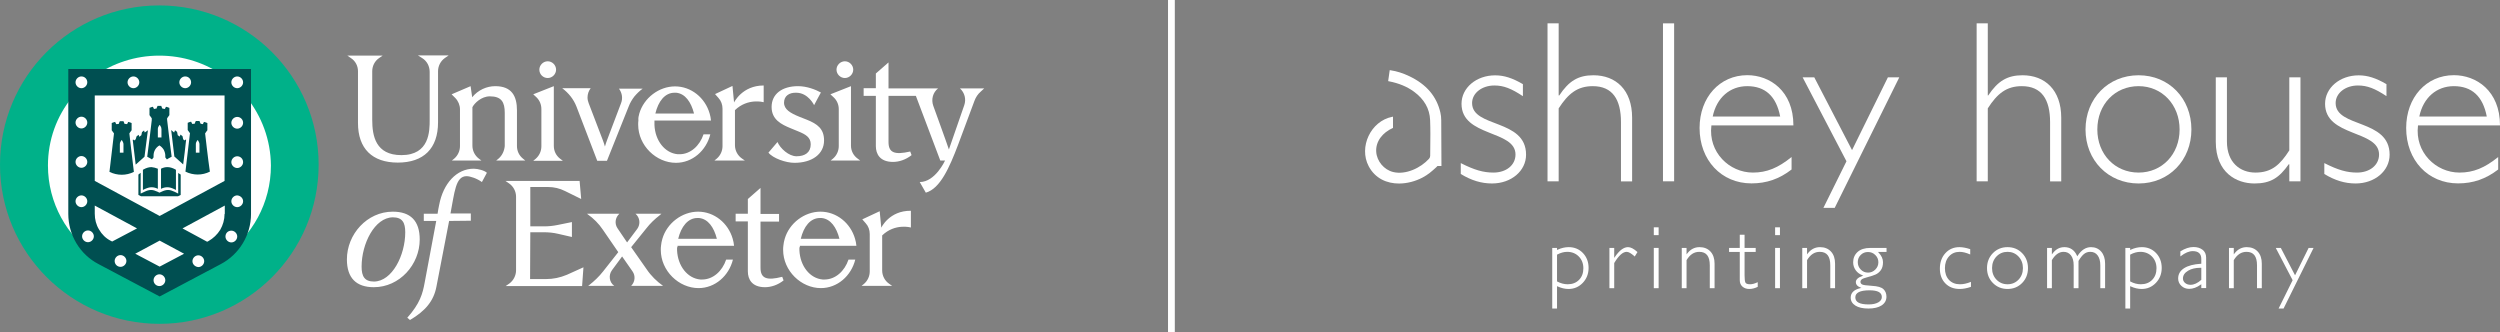 <?xml version="1.0" encoding="UTF-8"?>
<svg id="Layer_1" data-name="Layer 1" xmlns="http://www.w3.org/2000/svg" viewBox="0 0 1105.499 147">
  <rect x="0" y="0" width="1105.499" height="147" fill="#808080" stroke="none"/>
  <defs>
    <style>
      .cls-1 {
        fill: #00b189;
      }

      .cls-2 {
        fill: #fff;
      }

      .cls-3 {
        fill: #004f51;
      }
    </style>
  </defs>
  <rect class="cls-2" x="516.5" width="3" height="147"/>
  <g>
    <g>
      <path class="cls-2" d="M673.39,42.512c-5.113-3.384-8.497-4.708-12.579-4.708-5.517,0-9.857,3.384-9.857,7.761,0,11.071,23.871,6.878,23.871,22.841,0,7.172-6.547,12.726-15.044,12.726-4.708,0-9.122-1.324-13.83-4.193v-4.818c6.069,3.09,10.041,4.193,14.455,4.193,5.628,0,9.747-3.274,9.747-7.982,0-10.961-23.871-7.687-23.871-22.437,0-7.062,6.547-12.579,14.86-12.579,4.009,0,7.687,1.214,12.285,3.899v5.297"/>
      <path class="cls-2" d="M689.28,42.218h.221c4.267-6.474,8.46-8.938,15.117-8.938,9.857,0,17.103,6.437,17.103,18.759v28.175h-4.929v-26.225c0-9.931-3.678-15.89-12.469-15.89-6.768,0-10.851,3.274-15.08,9.821v32.257h-4.929V10.329h4.929v31.89"/>
      <rect class="cls-2" x="735.367" y="10.329" width="4.929" height="69.848"/>
      <path class="cls-2" d="M756.774,55.533c-1.434,11.77,7.908,20.782,18.354,20.782,6.143,0,11.145-2.06,17.103-6.878v5.517c-5.407,4.193-11.071,6.143-17.729,6.143-13.315,0-22.952-10.262-22.952-24.496,0-13.536,8.901-23.356,21.113-23.356,9.821,0,20.377,6.841,20.377,22.216h-36.267M787.192,51.524c-1.729-9.011-6.657-13.425-14.565-13.425-7.577,0-13.536,5.039-15.264,13.425h29.83Z"/>
      <path class="cls-2" d="M878.999,42.218h.184c4.303-6.474,8.533-8.938,15.191-8.938,9.821,0,17.103,6.437,17.103,18.759v28.175h-4.929v-26.225c0-9.931-3.678-15.89-12.506-15.89-6.768,0-10.851,3.274-15.044,9.821v32.257h-4.929V10.329h4.929v31.89"/>
      <path class="cls-2" d="M945.684,81.133c-13.425,0-23.467-10.262-23.467-23.871,0-13.719,10.041-23.982,23.467-23.982s23.356,10.225,23.356,23.982c0,13.609-9.931,23.871-23.356,23.871M945.684,38.099c-10.446,0-18.244,8.092-18.244,19.163,0,10.961,7.798,19.053,18.244,19.053,10.372,0,18.133-8.092,18.133-19.053s-7.761-19.163-18.133-19.163"/>
      <path class="cls-2" d="M1012.295,72.636h-.221c-4.193,5.959-7.982,8.497-15.154,8.497-7.871,0-17.103-4.708-17.103-18.428v-28.506h4.929v28.395c0,9.306,5.848,13.719,12.616,13.719,7.246,0,10.961-3.568,14.97-9.821v-32.294h4.929v45.977h-4.929v-7.54"/>
      <path class="cls-2" d="M1055.292,42.512c-5.113-3.384-8.497-4.708-12.616-4.708-5.554,0-9.857,3.384-9.857,7.761,0,11.071,23.871,6.878,23.871,22.841,0,7.172-6.547,12.726-15.044,12.726-4.708,0-9.122-1.324-13.83-4.193v-4.818c6.069,3.09,10.041,4.193,14.455,4.193,5.628,0,9.747-3.274,9.747-7.982,0-10.961-23.871-7.687-23.871-22.437,0-7.062,6.547-12.579,14.86-12.579,3.972,0,7.687,1.214,12.285,3.899v5.297"/>
      <path class="cls-2" d="M1069.233,55.533c-1.434,11.77,7.871,20.782,18.354,20.782,6.142,0,11.145-2.06,17.103-6.878v5.517c-5.444,4.193-11.071,6.143-17.729,6.143-13.315,0-22.952-10.262-22.952-24.496,0-13.536,8.901-23.356,21.113-23.356,9.821,0,20.377,6.841,20.377,22.216h-36.267M1099.651,51.524c-1.729-9.011-6.657-13.425-14.565-13.425-7.577,0-13.536,5.039-15.264,13.425h29.83Z"/>
      <polygon class="cls-2" points="806.313 91.91 811.313 91.91 839.863 34.2 834.824 34.2 818.971 66.384 802.273 34.2 797.123 34.2 816.507 71.312 806.313 91.91"/>
      <path class="cls-2" d="M618.734,81.157c-5.448.025-10.65-2.223-13.518-7.687-4.437-8.454.911-19.889,10.329-21.798l.438-.089v4.987s-.215.097-.216.097c-4.16,1.881-7.53,5.674-7.204,10.492.28,4.136,3.451,7.913,7.476,8.905,5.532,1.364,12.231-1.803,15.903-5.897.285-.317.486-.82.486-1.218.009-1.225.023-2.448.037-3.671.047-4.006.096-8.139-.073-12.203-.203-5.013-2.616-9.237-7.17-12.557-3.012-2.209-6.622-3.704-11.037-4.571l-.338-.066.055-.411c.179-1.319.363-2.684.58-4.094l.056-.36.36.054c2.767.415,5.496,1.28,8.343,2.643,7.548,3.612,12.028,8.866,13.697,16.063.25,1.036.377,2.178.377,3.393l.097,20.233h-1.752l-.584.597c-1.913,1.736-3.558,3.228-6.086,4.543-3.15,1.643-6.754,2.598-10.256,2.614Z"/>
    </g>
    <g>
      <path class="cls-2" d="M686.397,136.43v-26.803h2.118v.914l.26-.12c1.634-.755,3.284-1.138,4.905-1.138,2.518,0,4.636.88,6.295,2.615,1.656,1.735,2.496,3.948,2.496,6.577,0,2.591-.866,4.813-2.573,6.605-1.71,1.793-3.828,2.702-6.294,2.702-1.563,0-3.188-.378-4.83-1.124l-.259-.117v9.89h-2.118ZM693.011,111.364c-1.422,0-2.902.403-4.399,1.197l-.097.052v11.823l.097.052c1.514.806,3.071,1.215,4.629,1.215,2.056,0,3.741-.656,5.01-1.949,1.269-1.294,1.912-3.019,1.912-5.126,0-2.093-.682-3.846-2.027-5.21-1.344-1.363-3.067-2.054-5.124-2.054Z"/>
      <path class="cls-2" d="M711.686,127.438v-17.811h2.118v4.428l.334-.487c1.95-2.843,3.89-4.285,5.767-4.285,1.188,0,2.533.691,4.111,2.112l.077.069-1.221,1.971-.109-.1c-1.434-1.309-2.594-1.972-3.449-1.972-1.69,0-3.534,1.651-5.483,4.907l-.026.043v11.124h-2.118Z"/>
      <path class="cls-2" d="M731.307,127.438v-17.811h2.137v17.811h-2.137ZM731.307,103.975v-3.455h2.137v3.455h-2.137Z"/>
      <path class="cls-2" d="M756.067,127.438v-10.126c0-4.002-1.521-5.948-4.65-5.948-2.281,0-4.111,1.187-5.596,3.628l-.027.044v12.403h-2.118v-17.811h2.118v2.858l.328-.426c1.418-1.842,3.238-2.775,5.41-2.775,2.012,0,3.642.656,4.844,1.948,1.2,1.29,1.808,3.097,1.808,5.372v10.834h-2.118Z"/>
      <path class="cls-2" d="M771.446,103.805v5.823h4.925v1.774h-4.925v10.319c0,1.653.133,2.748.396,3.256.251.482.956.726,2.096.726.894,0,1.956-.285,3.155-.848l.176-.082v2.066l-.07.034c-1.245.604-2.484.91-3.682.91-1.182,0-2.185-.344-2.981-1.022-.802-.683-1.208-1.639-1.208-2.843v-12.515h-4.735v-1.774h4.735v-5.823h2.118Z"/>
      <path class="cls-2" d="M784.955,127.438v-17.811h2.137v17.811h-2.137ZM784.955,103.975v-3.455h2.137v3.455h-2.137Z"/>
      <path class="cls-2" d="M809.349,127.438v-10.126c0-4.002-1.521-5.948-4.65-5.948-2.281,0-4.111,1.187-5.596,3.628l-.027.044v12.403h-2.117v-17.811h2.117v2.858l.328-.426c1.418-1.842,3.238-2.775,5.41-2.775,2.012,0,3.642.656,4.844,1.948,1.2,1.289,1.808,3.097,1.808,5.372v10.834h-2.118Z"/>
      <path class="cls-2" d="M826.197,136.43c-2.469,0-4.405-.44-5.757-1.308-1.368-.878-2.061-2.06-2.061-3.512,0-2.1,1.406-3.504,4.179-4.172l.566-.137-.542-.212c-1.281-.5-1.931-1.279-1.931-2.315,0-1.142.957-2.063,2.844-2.738l.457-.163-.451-.179c-1.197-.475-2.145-1.17-2.816-2.066-.808-1.08-1.218-2.297-1.218-3.615,0-1.874.662-3.424,1.969-4.607,1.302-1.18,3.193-1.778,5.62-1.778h7.169v1.774h-3.788l.295.309c1.279,1.341,1.927,2.762,1.927,4.226,0,1.484-.326,2.677-.968,3.547-.64.866-1.415,1.506-2.302,1.901-.874.389-2.053.777-3.505,1.153-1.425.368-2.326.715-2.679,1.031-.344.309-.512.654-.512,1.053,0,.462.221.839.659,1.118.457.292,1.934.51,4.389.649,2.54.143,4.211.622,5.108,1.465.887.835,1.336,1.958,1.336,3.336,0,1.628-.719,2.925-2.136,3.856-1.401.919-3.37,1.385-5.852,1.385ZM826.673,128.374c-4.149,0-6.252,1.05-6.252,3.121,0,2.101,1.926,3.122,5.89,3.122,1.789,0,3.229-.309,4.281-.919,1.044-.605,1.552-1.375,1.552-2.355,0-1.998-1.79-2.969-5.471-2.969ZM826.005,111.44c-1.275,0-2.321.425-3.197,1.299-.875.876-1.3,1.909-1.3,3.159,0,1.302.432,2.38,1.32,3.293.888.912,1.939,1.356,3.215,1.356,1.264,0,2.318-.441,3.224-1.349.907-.906,1.349-1.961,1.349-3.224s-.441-2.311-1.348-3.206c-.907-.894-1.975-1.329-3.263-1.329Z"/>
      <path class="cls-2" d="M866.546,127.782c-2.594,0-4.721-.835-6.322-2.481-1.6-1.645-2.412-3.832-2.412-6.5,0-2.782.817-5.086,2.429-6.851,1.614-1.768,3.702-2.665,6.21-2.665,1.369,0,2.95.291,4.697.866l.085.028v2.359l-.173-.076c-1.659-.728-3.177-1.097-4.513-1.097-1.915,0-3.494.674-4.691,2.002-1.201,1.332-1.81,3.089-1.81,5.223,0,2.172.609,3.919,1.809,5.195,1.198,1.273,2.828,1.918,4.845,1.918,1.479,0,3.056-.338,4.689-1.003l.17-.069v2.22l-.084.029c-1.76.6-3.418.904-4.926.904Z"/>
      <path class="cls-2" d="M887.733,127.782c-2.569,0-4.747-.889-6.475-2.643-1.727-1.753-2.603-3.97-2.603-6.588s.876-4.855,2.603-6.615c1.727-1.76,3.905-2.652,6.475-2.652s4.741.892,6.456,2.653c1.714,1.76,2.583,3.985,2.583,6.614s-.869,4.834-2.584,6.588c-1.716,1.754-3.888,2.643-6.456,2.643ZM887.733,111.364c-1.941,0-3.584.687-4.884,2.043-1.301,1.357-1.961,3.088-1.961,5.144,0,2.045.66,3.767,1.961,5.117,1.299,1.35,2.942,2.034,4.884,2.034,1.928,0,3.562-.684,4.855-2.034,1.295-1.351,1.951-3.072,1.951-5.118,0-2.031-.66-3.755-1.961-5.125-1.299-1.368-2.929-2.062-4.845-2.062Z"/>
      <path class="cls-2" d="M928.758,127.438v-10.089c0-1.86-.397-3.342-1.179-4.403-.785-1.065-1.857-1.582-3.279-1.582-1.048,0-1.973.319-2.748.947-.775.627-1.586,1.645-2.411,3.026l-.026.043v12.059h-2.137v-10.126c0-1.911-.412-3.398-1.224-4.42-.816-1.029-1.881-1.529-3.254-1.529-1.961,0-3.69,1.22-5.139,3.627l-.026.044v12.404h-2.118v-17.811h2.118v2.886l.33-.443c1.376-1.849,3.132-2.787,5.217-2.787,2.548,0,4.417,1.262,5.554,3.751l.139.304.181-.281c1.617-2.505,3.604-3.775,5.906-3.775,1.85,0,3.365.67,4.503,1.99,1.135,1.315,1.71,3.083,1.71,5.255v10.909h-2.118Z"/>
      <path class="cls-2" d="M939.837,136.43v-26.803h2.118v.914l.26-.12c1.634-.755,3.284-1.138,4.905-1.138,2.518,0,4.636.88,6.295,2.615,1.656,1.735,2.496,3.948,2.496,6.577,0,2.591-.865,4.813-2.572,6.605-1.711,1.793-3.828,2.702-6.294,2.702-1.563,0-3.188-.378-4.83-1.124l-.259-.117v9.89h-2.118ZM946.451,111.364c-1.422,0-2.902.403-4.399,1.197l-.097.052v11.824l.097.052c1.514.806,3.072,1.215,4.63,1.215,2.056,0,3.741-.656,5.01-1.949,1.269-1.294,1.912-3.019,1.912-5.126,0-2.093-.682-3.846-2.027-5.21-1.344-1.363-3.067-2.054-5.124-2.054Z"/>
      <path class="cls-2" d="M998.048,127.438v-10.126c0-4.002-1.521-5.948-4.65-5.948-2.281,0-4.111,1.187-5.596,3.628l-.027.044v12.403h-2.118v-17.811h2.118v2.858l.328-.426c1.418-1.842,3.238-2.775,5.41-2.775,2.012,0,3.642.656,4.845,1.948,1.2,1.29,1.808,3.097,1.808,5.372v10.834h-2.118Z"/>
      <polygon class="cls-2" points="1007.599 136.43 1013.802 123.902 1006.334 109.628 1008.578 109.628 1014.872 121.741 1020.869 109.628 1023.061 109.628 1009.792 136.43 1007.599 136.43"/>
      <path class="cls-2" d="M975.565,120.702l-.015-6.764c0-1.523-.536-2.702-1.595-3.506-1.048-.796-2.396-1.199-4.008-1.199-1.809,0-3.739.636-5.735,1.889l-.058.037v2.249l.199-.154c1.891-1.465,3.671-2.208,5.289-2.208,2.502,0,3.771,1.166,3.771,3.466v2.115l-.172.01c-3.151.188-5.623.828-7.348,1.901-1.8,1.12-2.713,2.674-2.713,4.62,0,1.265.476,2.355,1.414,3.24.935.884,2.094,1.332,3.445,1.332,1.696,0,3.426-.631,5.144-1.877l.233-.164v1.679h2.15v-2.123h0v-4.543ZM973.413,123.734l-.061.054c-1.588,1.425-3.17,2.148-4.702,2.148-.971,0-1.757-.265-2.402-.811-.638-.54-.949-1.184-.949-1.968,0-1.417.758-2.553,2.316-3.472,1.42-.839,3.205-1.264,5.306-1.264.104,0,.208,0,.314.003l.179.004v5.306Z"/>
    </g>
  </g>
  <path class="cls-1" d="M140.9,72.8c0,38.9-31.5,70.4-70.4,70.4S0,111.7,0,72.8,31.5,2.4,70.4,2.4s70.5,31.5,70.5,70.4"/>
  <path class="cls-2" d="M109.1,43.1v-9.5h-10.1c-8.1-5.7-17.9-9-28.6-9s-20.5,3.4-28.6,9h-10v9.5c-6.7,8.3-10.6,18.7-10.6,30.1,0,16.6,8.4,31.3,21.3,40.1h0c.8.6,1.6,1.1,2.5,1.5l25.5,13.3,25.5-13.3c.9-.5,1.8-1,2.7-1.6h0c12.8-8.8,21.1-23.4,21.1-40-.1-11.4-4.1-21.8-10.7-30.1"/>
  <path class="cls-3" d="M88.1,67.5h-1.5v-3.7c0-.6.2-1.1.5-1.5.1-.2.2-.2.3-.4.1.2.2.2.3.4.3.5.5,1,.5,1.5v3.7h-.1ZM90.7,59c.3-.5.7-1,1-1.4h0v-3.2c-.5-.2-1-.4-1.5-.5-.2.3-.3.7-.5,1-.3-.1-.7-.1-1-.2-.2-.4-.3-.8-.5-1.2h-1.6c-.2.4-.4.8-.5,1.2-.3,0-.7.1-1.1.1-.2-.3-.3-.7-.5-1-.5.1-1,.3-1.5.5v3.2l1,1.4s-1.4,12-2,17c3.5,1.7,7.4,1.7,10.8,0-.8-5.4-2.1-16.9-2.1-16.9"/>
  <path class="cls-3" d="M78.7,86.8l1.2-.6v-9l-1.1-.7v9.1l-1.6-.8c-1.1-.5-2-.8-2.9-.8s-1.9.3-2.9.8l-.9.4-.8-.4c-1.1-.5-2-.8-2.9-.8s-1.9.3-2.9.8l-1.7.8v-9.2l-1,.8v9l1.2.6"/>
  <path class="cls-3" d="M77.8,75.1v8.9l-.8-.4c-1.1-.5-2-.8-3-.8-.9,0-1.8.2-2.8.7v-8.9c1-.5,1.9-.7,2.8-.7,1.1,0,2.2.3,3.5,1l.3.2Z"/>
  <path class="cls-3" d="M69.8,74.6v8.9c-1-.5-1.9-.7-2.8-.7s-1.9.3-3,.8l-.8.4v-8.9l.3-.2c1.3-.7,2.4-1,3.5-1,.9.1,1.8.3,2.8.7"/>
  <path class="cls-3" d="M54.5,67.5h-1.5v-3.7c0-.6.2-1.1.5-1.5.1-.2.2-.2.3-.4.1.2.2.2.3.4.3.5.5,1,.5,1.5v3.7h-.1ZM57.2,59c.3-.5.7-1,1-1.4h0v-3.2c-.5-.2-1-.4-1.5-.5-.2.3-.3.7-.5,1-.3-.1-.7-.1-1.1-.1-.2-.4-.3-.8-.5-1.2h-1.6c-.2.4-.4.8-.5,1.2-.3,0-.7.1-1.1.1-.2-.3-.3-.7-.5-1-.5.1-1,.3-1.5.5v3.2s.7,1,1,1.4c0,0-1.4,12-2,17,3.5,1.7,7.4,1.7,10.8,0-.7-5.5-2-17-2-17"/>
  <path class="cls-3" d="M71.3,60.8h-1.5v-3.7c0-.6.2-1.1.5-1.5.1-.2.2-.2.3-.4.1.2.2.2.3.4.3.4.5,1,.5,1.5v3.7h-.1ZM67.1,53.2h0c-.6,5.4-1.3,10.7-2,16.1.7.3,2.1,1.2,2.1,1.2l.7-.9v-.8c0-1.9,1-3.6,2.6-4.5.8.5,1.4,1.1,1.9,1.9.4.8.7,1.7.7,2.6v.8l.7.9s1.4-.9,2.1-1.2c-.7-5.4-1.4-10.9-2-16.3v-.7l1-1.4h0v-.5h0v-2.7c-.5-.2-1-.4-1.5-.5-.2.3-.3.7-.5,1-.3-.1-.7-.1-1.1-.2-.2-.4-.4-.8-.5-1.2h-1.6c-.2.4-.4.8-.5,1.2-.4,0-.7.1-1.1.2-.2-.3-.3-.7-.5-1-.5.1-1,.3-1.5.5v3.2l1,1.4v.9Z"/>
  <path class="cls-3" d="M82.1,61.7l-.5.4-.6-.5-.3-1.4-.9-.7-.3.9-.9-.6-.3-1.5-.9-.7-.4,1-1.3-1.1,1.4,11.7,3.9,3.5c.5-3.6.9-7.2,1.3-10.9l-.2-.1Z"/>
  <path class="cls-3" d="M63.9,69.3l1.5-11.7-1.4,1-.3-.9-.9.7-.3,1.4-.9.7-.3-.9-.9.7-.4,1.3-.6.5-.5-.4-.2.2c.4,3.6.9,7.2,1.3,10.9l3.9-3.5Z"/>
  <path class="cls-3" d="M111,94.6V30.5H30.2v64.1c0,9.3,5.1,17.9,13.4,22.2l27,14.3,27-14.3c8.2-4.3,13.4-12.9,13.4-22.2M85.1,115.5c0-1.4,1.2-2.6,2.6-2.6s2.6,1.2,2.6,2.6-1.2,2.6-2.6,2.6c-1.4-.1-2.6-1.2-2.6-2.6M67.9,123.9c0-1.4,1.2-2.6,2.6-2.6s2.6,1.2,2.6,2.6-1.2,2.6-2.6,2.6c-1.5,0-2.6-1.2-2.6-2.6M59.8,112.2l10.8-5.8,10.8,5.8-10.8,5.7-10.8-5.7ZM50.7,115.4c0-1.4,1.2-2.6,2.6-2.6s2.6,1.2,2.6,2.6-1.2,2.6-2.6,2.6c-1.5,0-2.6-1.2-2.6-2.6M41.9,90.9l18.7,10.1-11,5.8-.6-.3c-2.2-1.1-4-2.9-5.2-5-1.3-2.1-1.9-4.5-1.9-7v-3.6ZM33.4,89c0-1.4,1.2-2.6,2.6-2.6s2.6,1.2,2.6,2.6-1.2,2.6-2.6,2.6c-1.4,0-2.6-1.2-2.6-2.6M33.4,71.6c0-1.4,1.2-2.6,2.6-2.6s2.6,1.2,2.6,2.6-1.2,2.6-2.6,2.6-2.6-1.2-2.6-2.6M33.4,54.2c0-1.4,1.2-2.6,2.6-2.6s2.6,1.2,2.6,2.6-1.2,2.6-2.6,2.6-2.6-1.2-2.6-2.6M38.6,36.4c0,1.4-1.2,2.6-2.6,2.6s-2.6-1.2-2.6-2.6,1.2-2.6,2.6-2.6c1.5,0,2.6,1.2,2.6,2.6M41.5,104.5c0,1.4-1.2,2.6-2.6,2.6s-2.6-1.2-2.6-2.6,1.2-2.6,2.6-2.6,2.6,1.2,2.6,2.6M61.6,36.4c0,1.4-1.2,2.6-2.6,2.6s-2.6-1.2-2.6-2.6,1.2-2.6,2.6-2.6,2.6,1.2,2.6,2.6M84.5,36.4c0,1.4-1.2,2.6-2.6,2.6s-2.6-1.2-2.6-2.6,1.2-2.6,2.6-2.6c1.5,0,2.6,1.2,2.6,2.6M99.3,80l-28.7,15.5-28.7-15.5v-37.8h57.4v37.8ZM99.3,94.6c0,2.5-.7,4.9-1.9,7-1.3,2.1-3.1,3.8-5.2,5l-.6.3-10.9-5.9,18.7-10.1v3.7h-.1ZM102.3,102c1.4,0,2.6,1.2,2.6,2.6s-1.2,2.6-2.6,2.6-2.6-1.2-2.6-2.6c0-1.5,1.1-2.6,2.6-2.6M107.5,36.4c0,1.4-1.2,2.6-2.6,2.6s-2.6-1.2-2.6-2.6,1.2-2.6,2.6-2.6,2.6,1.2,2.6,2.6M107.5,54.3c0,1.4-1.2,2.6-2.6,2.6s-2.6-1.2-2.6-2.6,1.2-2.6,2.6-2.6,2.6,1.1,2.6,2.6M107.5,71.7c0,1.4-1.2,2.6-2.6,2.6s-2.6-1.2-2.6-2.6,1.2-2.6,2.6-2.6,2.6,1.1,2.6,2.6M107.5,89c0,1.4-1.2,2.6-2.6,2.6s-2.6-1.2-2.6-2.6,1.2-2.6,2.6-2.6c1.4.1,2.6,1.2,2.6,2.6"/>
  <path class="cls-2" d="M238.5,30.8c0-2,1.7-3.7,3.7-3.7s3.7,1.7,3.7,3.7-1.7,3.7-3.7,3.7c-2.1,0-3.7-1.7-3.7-3.7ZM158.3,31.5v22.9c0,11.3,6.3,17.5,17.6,17.5,11.4,0,17.8-6.2,17.8-17.8v-22.6c0-2.3,1.1-4.5,3.1-5.9l1.6-1.1h-13.6l1.9,1.2c2.1,1.3,3.3,3.6,3.3,6.1v21.2c0,4.9,0,15.6-12.5,15.6-11.4,0-12.9-8.5-12.9-15.6v-21.5c0-2.3,1.1-4.5,3-5.8l1.6-1.1h-15.6l1.6,1.1c2,1.3,3.1,3.5,3.1,5.8ZM239.4,48.3v16.4c0,2.1-.9,4.1-2.5,5.5l-1.1.9h13.1l-1.2-.9c-1.8-1.4-2.8-3.4-2.8-5.7v-26.4l-9.1,3.6,1.5,1.4c1.4,1.4,2.1,3.2,2.1,5.2ZM352.2,69.1c-3.4,0-7.2-3.5-8.4-6.3l-4,4.7c2,2.5,7.7,4.5,11.5,4.5,7.7,0,13.1-3.8,13.1-9.9,0-5.1-2.9-7.3-7.7-9.2l-3.3-1.3c-3.9-1.6-6.7-3.2-6.7-6.2s2.3-4.5,5.4-4.4c5.3,0,7.9,5.5,7.9,5.5,1.1-2.2,1.7-3.1,3-5.6-2.4-1.3-6.2-2.8-10.1-2.8-7.1,0-11.7,3.5-11.7,9.2,0,5.6,4.3,7.7,8.4,9.4l3.4,1.4c3.2,1.3,5.5,2.6,5.5,5.7,0,3.6-2.5,5.3-6.3,5.3ZM254.9,47.1l9.2,24h4.3l9.6-24c.6-1.6,1.5-3.1,2.5-4.4,1.1-1.3,2.3-2.5,3.7-3.5h-10.5c1.4,1.9,1.8,4.3.9,6.5l-6.1,16.1c-.4,1-.7,2-1,3-.3-1-.6-2-1-3l-6.2-16.2c-.3-.8-.5-1.6-.5-2.5,0-1.5.5-2.9,1.4-4.1h-12.6c2.8,2.1,5,4.8,6.3,8.1ZM373.6,34.5c2,0,3.7-1.7,3.7-3.7s-1.7-3.7-3.7-3.7-3.7,1.7-3.7,3.7,1.7,3.7,3.7,3.7ZM282.7,50.2c2-6.9,8.7-12,15.8-12s13.3,5,15.3,12c.3,1,.5,2,.6,3.1h-25v2c.3,6.9,4.6,12.4,10.3,12.9h.8c4.8,0,8.9-3.7,10.6-8.8h3c-1.8,7.2-7.9,12.6-15.2,12.6-8.7,0-16.7-7.6-16.7-16.9,0-.6,0-1.2.1-1.8-.1-1.1.1-2.1.4-3.1ZM289.8,50.2h17.1c-1.3-5.1-3.9-8.8-7.9-9.2h-.7c-4.3,0-7.2,3.8-8.5,9.2ZM317,70.1l-1.1.9h13.5l-1.3-.9c-1.9-1.3-3.1-3.5-3.1-5.9v-15.5c5.7-5.5,12.7-3.5,12.7-3.5v-7.4c-9.5,0-13.1,7.5-13.1,7.5l-.7-7.3-7.7,3.6,1.5,1.7c1.2,1.3,1.8,3,1.8,4.8v16.5c0,2.1-.9,4.1-2.5,5.5ZM285.9,119l-6.8-9.7,6.7-8.3c1.7-2.2,3.7-4.1,5.9-5.8l.8-.7h-11.5c2,1.7,2.3,4.6.8,6.7l-4.5,6-4.2-6.2c-1.4-2-1.1-4.7.7-6.4l.1-.1h-14.3l.2.2c2.7,1.9,5,4.2,6.8,6.9l6.8,9.9-6.7,8.5c-1.8,2.3-3.9,4.3-6.2,6.1l-.4.3h11.5c-2.2-1.6-2.6-4.7-1-6.9,1.5-2,3-4,4.5-6.1l4.6,6.6c1.4,2,1.1,4.6-.5,6.3l-.1.1h14.2-.1c-2.7-1.9-5.3-4.4-7.3-7.4ZM376.3,64.4v-26.3l-9.1,3.6,1.5,1.4c1.4,1.3,2.2,3.2,2.2,5.1v16.4c0,2.1-.9,4.1-2.5,5.5l-1.1.9h13.1l-1.2-.9c-1.8-1.3-2.9-3.4-2.9-5.7ZM353.5,109.6v1.1c.3,6.9,4.6,12.4,10.3,12.9h.8c4.8,0,8.9-3.7,10.6-8.8h3c-1.8,7.2-7.9,12.6-15.2,12.6-8.7,0-16.7-7.6-16.7-16.9,0-.6,0-1.2.1-1.8.1-1.1.3-2.1.6-3.1,2-6.9,8.7-12,15.8-12s13.3,5,15.3,12c.3,1,.5,2,.6,3.1h-25v.5c-.2.2-.2.3-.2.4ZM354.1,105.6h17.1c-1.3-5.1-3.9-8.8-7.9-9.2h-.7c-4.3,0-7.2,3.8-8.5,9.2ZM424.5,39.1h0c2.1,1.9,2.8,4.8,1.9,7.4-1.8,5.1-6.3,18.1-6.8,19.6-.4-1.4-6.9-19.3-6.9-19.3-1-2.8-.2-5.9,2.1-7.7h-21.9v-11.5l-5.6,4.9v6.5h-5.4v3.4h5.4v22.2c0,3.5,1.8,7,7.6,7,2.7,0,5.7-1,8.2-3l-.6-1.6c-7,1.6-9.6.5-9.6-4.2v-20.4h12.1l10.8,28.6h2.1s-4.3,9.5-11.2,9.5l2.7,4.7c6.4-1.8,10.5-11.3,14.2-21l7.3-19.6c.6-1.6,1.5-3,2.8-4.1l1.5-1.4h-10.7ZM336.3,118.4v-20.4h8.2v-3.4h-8.2v-11.5l-5.6,4.9v6.5h-5.4v3.4h5.4v22.1c0,3.5,1.8,7,7.6,7,2.7,0,5.7-1,8.2-3l-.6-1.6c-6.9,1.8-9.6.7-9.6-4ZM185.6,105.9c0,11.1-8.9,21.1-20.3,21.1-7.7,0-11.9-4-11.9-12.3,0-11.1,8.9-21.1,20.3-21.1,7.8,0,11.9,4,11.9,12.3ZM179.2,102.7c0-4.3-1.3-6.6-5.5-6.6-8,.1-13.8,11.6-13.8,21.8,0,4.3,1.3,6.6,5.5,6.6,8-.1,13.8-11.6,13.8-21.8ZM389.7,100.7l-.7-7.3-7.7,3.6,1.5,1.7c1.2,1.3,1.8,3,1.8,4.8v16.5c0,2.1-.9,4.1-2.5,5.5l-1.1.9h13.5l-1.3-.9c-1.9-1.3-3.1-3.5-3.1-5.9v-15.5c5.7-5.5,12.7-3.5,12.7-3.5v-7.4c-9.6-.1-13.1,7.5-13.1,7.5ZM194.2,90.6c-.3,1.3-.5,2.6-.7,3.9h-6.1v3.2h5.5l-5.1,27.2c-.9,5-2.1,9.3-7.7,15.6l1.2,1c6.8-4,10.5-8.4,11.7-14.8l5.6-29,9.6-.1v-3.2h-9c1.8-9.2,2.2-16.5,7.1-16.5,1.6,0,4.6,1,6.8,2.6l2.2-4.1c-1-1-4-1.8-5.8-1.8-7.6,0-13.5,6.5-15.3,16ZM220.5,70.1l-1.1.9h12.9l-1.1-.9c-1.7-1.4-2.6-3.4-2.6-5.5v-15.8c0-6.3-2.3-10.7-9.6-10.7-3.8,0-7.6,1.7-10.2,4.9-.2-1.7-.7-4.9-.7-4.9l-8.4,3.6,1.6,1.6c1.3,1.3,2.1,3.2,2.1,5v16.3c0,2.1-.9,4.1-2.5,5.5l-1.1.9h13.1l-1.2-.9c-1.8-1.4-2.8-3.5-2.8-5.7v-17c.9-1.8,4-4.8,7.7-4.8,5.2,0,6.6,2.6,6.6,7.3v14.7c-.2,2.1-1.1,4.1-2.7,5.5ZM299.4,109.6v1.1c.3,6.9,4.6,12.4,10.3,12.9h.8c4.8,0,8.9-3.7,10.6-8.8h3c-1.8,7.2-7.9,12.6-15.2,12.6-8.7,0-16.7-7.6-16.7-16.9,0-.6,0-1.2.1-1.8.1-1.1.3-2.1.6-3.1,2-6.9,8.7-12,15.8-12s13.3,5,15.3,12c.3,1,.5,2,.6,3.1h-25v.5c-.2.2-.2.3-.2.4ZM299.9,105.6h17.1c-1.3-5.1-3.9-8.8-7.9-9.2h-.7c-4.2,0-7.2,3.8-8.5,9.2ZM241.5,123.4h-7.1l.1-20.7h5.9c2.2,0,4.3.2,6.4.7l6.1,1.4v-6.6l-6.4,1.3c-2,.4-3.9.6-5.9.6h-6.1v-17.4h7.9c2.6,0,5.1.6,7.5,1.8l7.1,3.5-.7-8h-32.8l1.6,1.1c1.9,1.3,3.1,3.5,3.1,5.9v32.5c0,2.3-1.1,4.5-3,5.9l-1.6,1.1h33.8l.6-8.3-7.3,3.3c-3.1,1.3-6.1,1.9-9.2,1.9Z"/>
</svg>